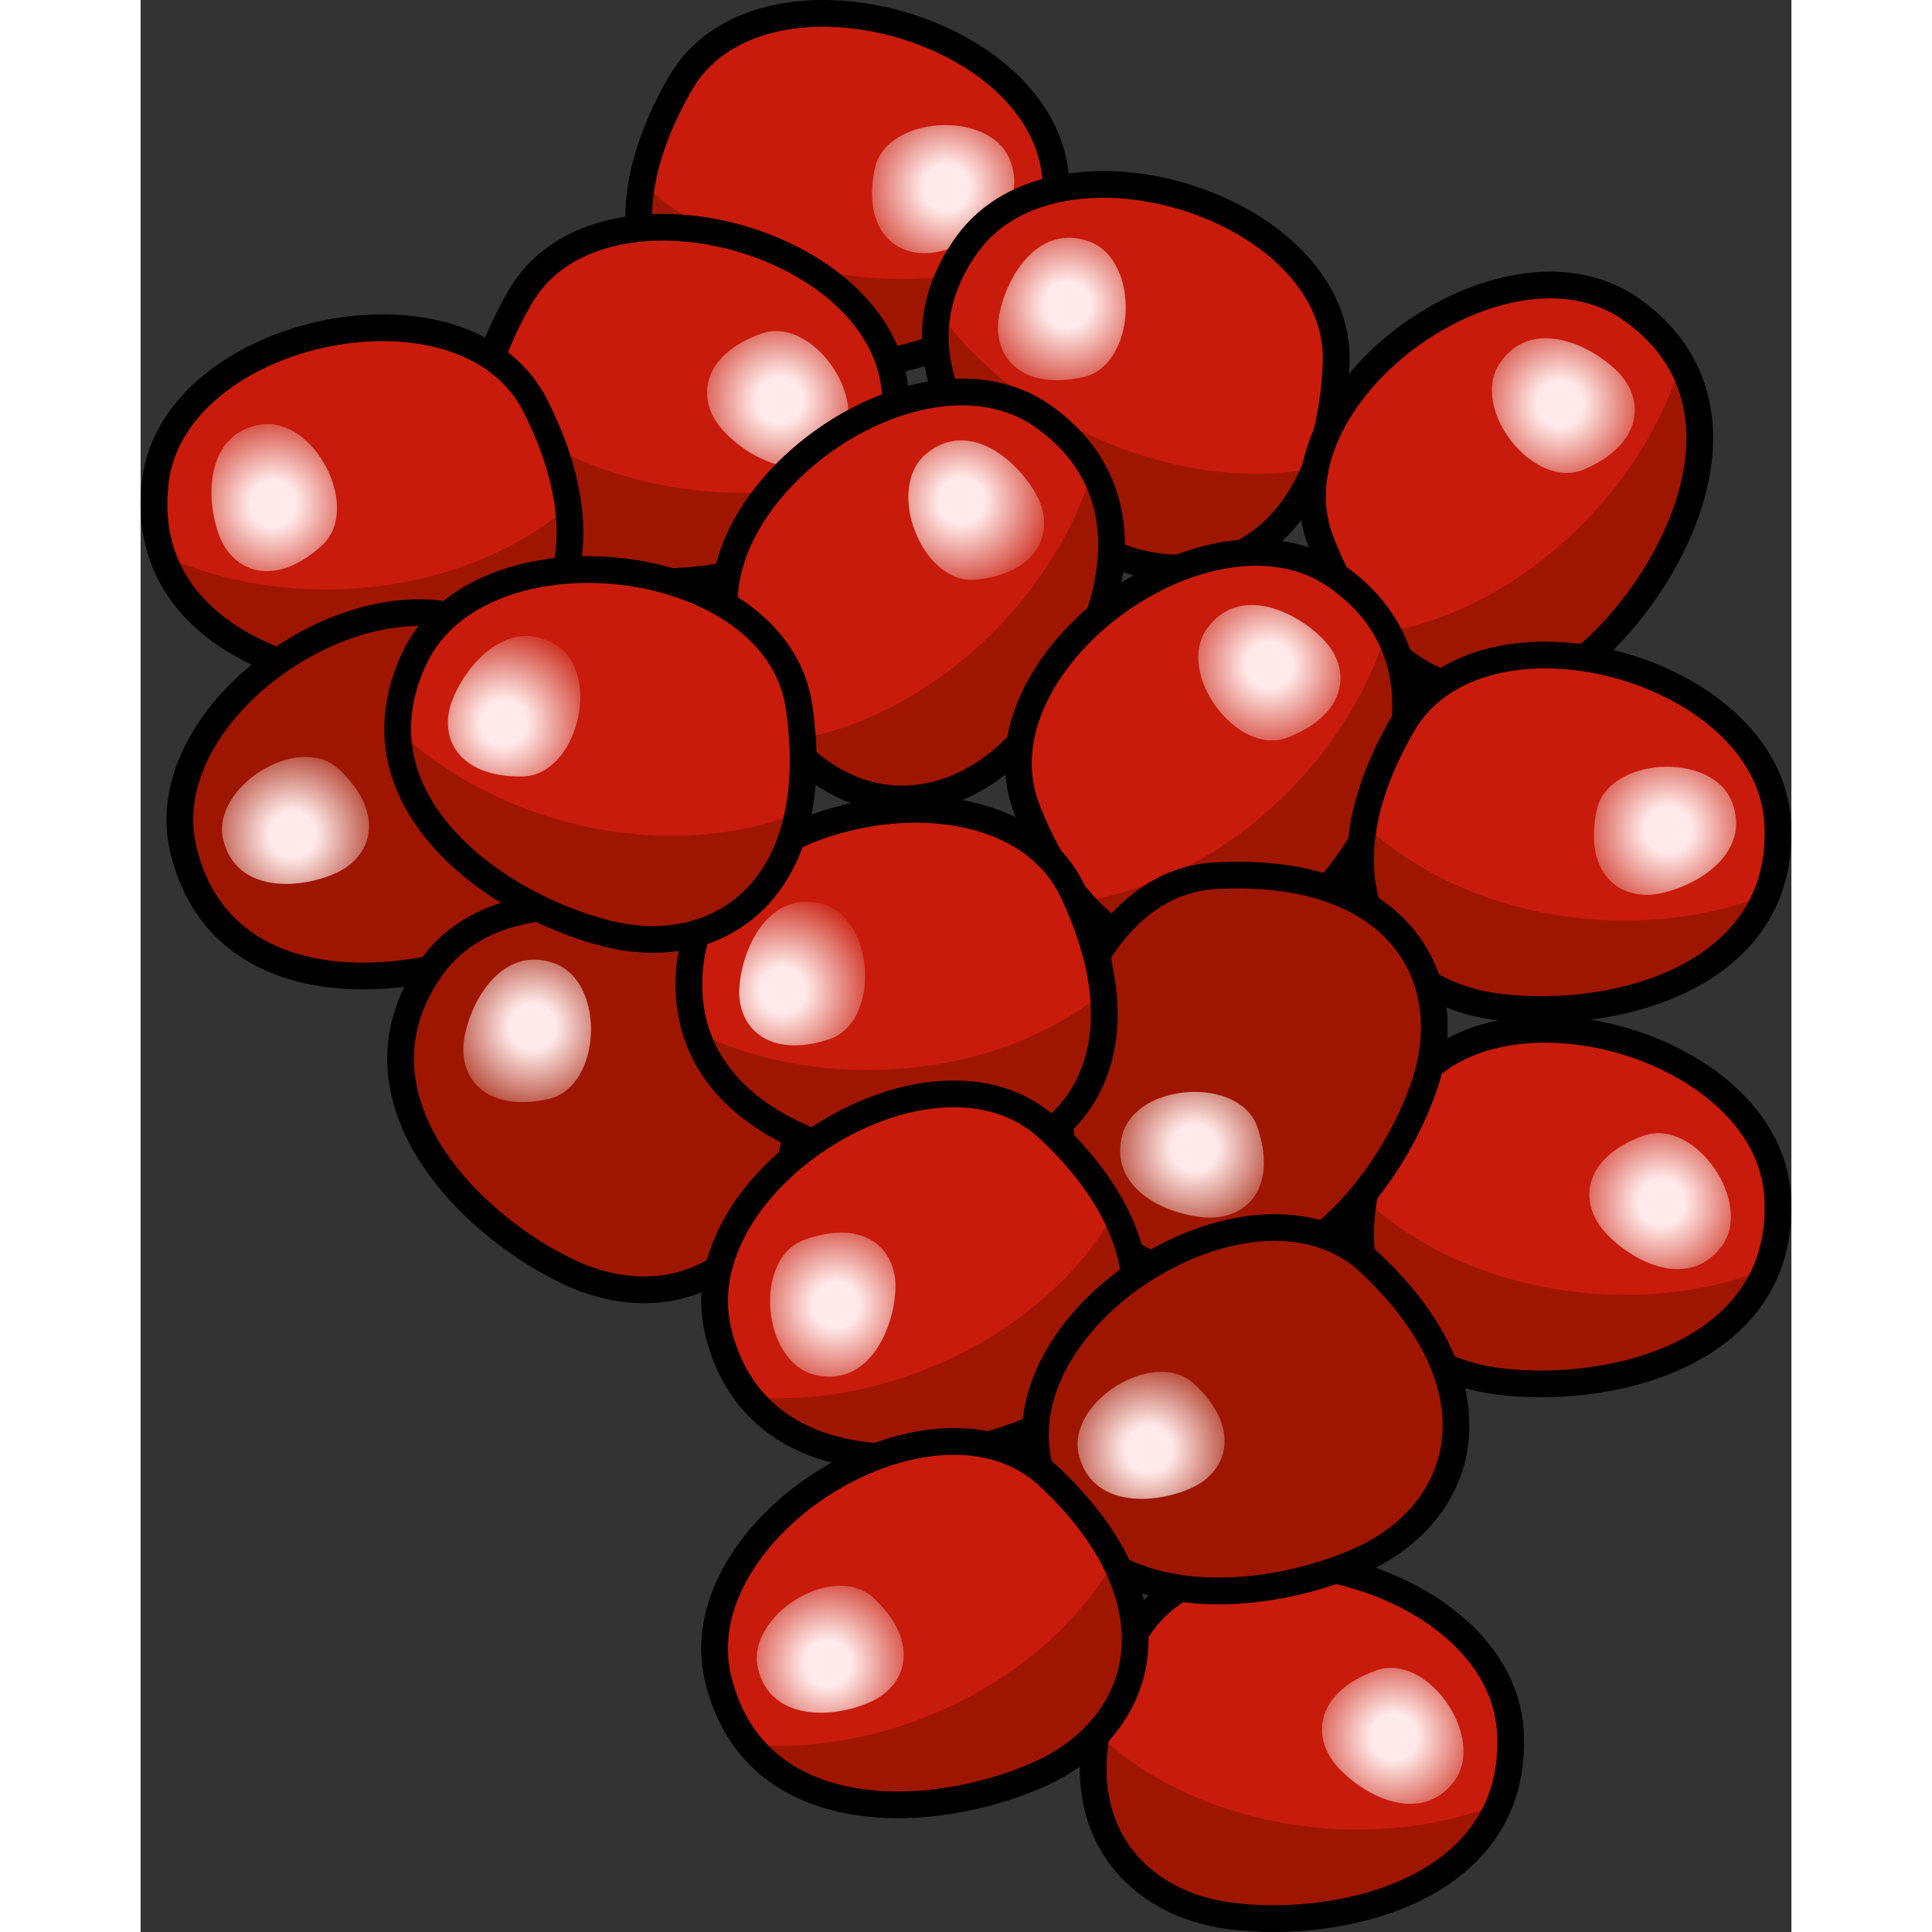<?xml version="1.0" encoding="utf-8"?>
<!-- Created by: Science Figures, www.sciencefigures.org, Generator: Science Figures Editor -->
<!DOCTYPE svg PUBLIC "-//W3C//DTD SVG 1.1//EN" "http://www.w3.org/Graphics/SVG/1.1/DTD/svg11.dtd">
<svg version="1.1" id="Layer_1" xmlns="http://www.w3.org/2000/svg" xmlns:xlink="http://www.w3.org/1999/xlink" 
	 width="800px" height="800px" viewBox="0 0 75.124 87.92" enable-background="new 0 0 75.124 87.92" xml:space="preserve">
<rect x="0" y="0" width="75.124" height="87.92" fill="#333333" stroke="none"/>
<g>
	<g>
		<path fill="#C81B0B" d="M24.565,3.791c3.557-6.171,16.66-2.647,17.084,4.418c0.42,7.064-7.438,9.076-12.699,8.419
			C23.687,15.973,20.376,11.067,24.565,3.791z"/>
		<path fill="#9F1600" d="M22.831,8.318c4.576,4.319,12.355,5.561,18.307,3.191c-1.796,4.39-7.865,5.658-12.188,5.119
			C24.872,16.122,21.983,13.057,22.831,8.318z"/>
		<path fill="none" stroke="#000000" stroke-width="1.217" stroke-miterlimit="10" d="M24.565,3.791
			c3.557-6.171,16.66-2.647,17.084,4.418c0.42,7.064-7.438,9.076-12.699,8.419C23.687,15.973,20.376,11.067,24.565,3.791z"/>
		
			<radialGradient id="SVGID_1_" cx="-522.131" cy="473.535" r="4.696" gradientTransform="matrix(-0.143 0.99 0.99 0.143 -506.8 457.745)" gradientUnits="userSpaceOnUse">
			<stop  offset="0.226" style="stop-color:#FFEAE9"/>
			<stop  offset="1" style="stop-color:#FFEAE9;stop-opacity:0"/>
		</radialGradient>
		<path fill="url(#SVGID_1_)" d="M33.407,7.687c0.496-2.439,5.229-2.715,6.15-0.419c0.918,2.294-1.465,3.828-3.281,4.193
			C34.457,11.824,32.821,10.563,33.407,7.687z"/>
	</g>
	<g>
		<path fill="#C81B0B" d="M17.267,13.524c3.556-6.171,16.658-2.647,17.082,4.417c0.421,7.065-7.438,9.076-12.698,8.419
			C16.387,25.707,13.075,20.801,17.267,13.524z"/>
		<path fill="#9F1600" d="M15.532,18.051c4.574,4.319,12.354,5.561,18.307,3.191c-1.797,4.39-7.866,5.658-12.188,5.118
			C17.573,25.855,14.683,22.79,15.532,18.051z"/>
		<path fill="none" stroke="#000000" stroke-width="1.217" stroke-miterlimit="10" d="M17.267,13.524
			c3.556-6.171,16.658-2.647,17.082,4.417c0.421,7.065-7.438,9.076-12.698,8.419C16.387,25.707,13.075,20.801,17.267,13.524z"/>
		
			<radialGradient id="SVGID_2_" cx="330.205" cy="-51.367" r="4.696" gradientTransform="matrix(-0.921 0.389 0.389 0.921 353.176 -62.926)" gradientUnits="userSpaceOnUse">
			<stop  offset="0.226" style="stop-color:#FFEAE9"/>
			<stop  offset="1" style="stop-color:#FFEAE9;stop-opacity:0"/>
		</radialGradient>
		<path fill="url(#SVGID_2_)" d="M28.251,15.182c2.346-0.834,5.029,3.072,3.54,5.047c-1.489,1.972-4.034,0.727-5.286-0.641
			C25.254,18.22,25.487,16.167,28.251,15.182z"/>
	</g>
	<g>
		<path fill="#C81B0B" d="M17.968,18.47c-3.207-6.36-16.485-3.565-17.3,3.467c-0.813,7.03,6.926,9.472,12.215,9.108
			C18.173,30.682,21.75,25.967,17.968,18.47z"/>
		<path fill="#9F1600" d="M19.451,23.084c-4.808,4.061-12.645,4.87-18.454,2.174c1.548,4.482,7.539,6.085,11.886,5.786
			C16.981,30.763,20.034,27.861,19.451,23.084z"/>
		<path fill="none" stroke="#000000" stroke-width="1.217" stroke-miterlimit="10" d="M17.968,18.47
			c-3.207-6.36-16.485-3.565-17.3,3.467c-0.813,7.03,6.926,9.472,12.215,9.108C18.173,30.682,21.75,25.967,17.968,18.47z"/>
		
			<radialGradient id="SVGID_3_" cx="12.99" cy="1898.858" r="4.694" gradientTransform="matrix(-0.778 0.628 -0.628 -0.778 1208.621 1492.075)" gradientUnits="userSpaceOnUse">
			<stop  offset="0.226" style="stop-color:#FFEAE9"/>
			<stop  offset="1" style="stop-color:#FFEAE9;stop-opacity:0"/>
		</radialGradient>
		<path fill="url(#SVGID_3_)" d="M8.25,24.826c1.843-1.672-0.333-5.885-2.774-5.503c-2.446,0.38-2.549,3.213-1.933,4.96
			C4.156,26.032,6.079,26.796,8.25,24.826z"/>
	</g>
	<g>
		<path fill="#9F1600" d="M17.007,29.479c-5.191-4.874-16.708,2.303-15.061,9.188c1.646,6.883,9.751,6.525,14.595,4.369
			C21.387,40.883,23.131,35.227,17.007,29.479z"/>
		<path fill="#9F1600" d="M19.981,33.307c-3.123,5.463-10.207,8.909-16.591,8.369c2.991,3.68,9.169,3.132,13.15,1.359
			C20.296,41.367,22.168,37.594,19.981,33.307z"/>
		<path fill="none" stroke="#000000" stroke-width="1.217" stroke-miterlimit="10" d="M17.007,29.479
			c-5.191-4.874-16.708,2.303-15.061,9.188c1.646,6.883,9.751,6.525,14.595,4.369C21.387,40.883,23.131,35.227,17.007,29.479z"/>
		
			<radialGradient id="SVGID_4_" cx="-555.283" cy="579.156" r="4.694" gradientTransform="matrix(0.689 0.725 -0.725 0.689 809.398 41.528)" gradientUnits="userSpaceOnUse">
			<stop  offset="0.226" style="stop-color:#FFEAE9"/>
			<stop  offset="1" style="stop-color:#FFEAE9;stop-opacity:0"/>
		</radialGradient>
		<path fill="url(#SVGID_4_)" d="M9.024,35.006c-1.813-1.704-5.837,0.805-5.262,3.209c0.575,2.406,3.408,2.281,5.101,1.528
			C10.556,38.989,11.165,37.014,9.024,35.006z"/>
	</g>
	<g>
		<path fill="#C81B0B" d="M54.405,16.557c0.313-7.116-12.633-11.18-16.783-5.449c-4.15,5.733,1.398,11.651,6.188,13.922
			C48.603,27.305,54.03,24.945,54.405,16.557z"/>
		<path fill="#9F1600" d="M53.437,21.307c-6.18,1.186-13.409-1.947-17.156-7.141c-0.844,4.667,3.596,8.998,7.53,10.864
			C47.523,26.792,51.606,25.759,53.437,21.307z"/>
		<path fill="none" stroke="#000000" stroke-width="1.217" stroke-miterlimit="10" d="M54.405,16.557
			c0.313-7.116-12.633-11.18-16.783-5.449c-4.15,5.733,1.398,11.651,6.188,13.922C48.603,27.305,54.03,24.945,54.405,16.557z"/>
		
			<radialGradient id="SVGID_5_" cx="462.228" cy="1895.295" r="4.696" gradientTransform="matrix(-0.987 0.161 -0.161 -0.987 803.536 1810.109)" gradientUnits="userSpaceOnUse">
			<stop  offset="0.226" style="stop-color:#FFEAE9"/>
			<stop  offset="1" style="stop-color:#FFEAE9;stop-opacity:0"/>
		</radialGradient>
		<path fill="url(#SVGID_5_)" d="M42.896,17.162c2.429-0.543,2.616-5.282,0.307-6.158c-2.312-0.877-3.805,1.535-4.134,3.358
			C38.741,16.186,40.03,17.798,42.896,17.162z"/>
	</g>
	<g>
		<path fill="#C81B0B" d="M26.956,29.539c-2.606-6.63,8.321-14.674,14.108-10.599c5.784,4.078,2.454,11.475-1.34,15.177
			C35.93,37.823,30.03,37.352,26.956,29.539z"/>
		<path fill="#9F1600" d="M29.411,33.717c6.23-0.882,12.054-6.189,13.914-12.318c2.312,4.142-0.483,9.677-3.601,12.719
			C36.785,36.989,32.586,37.335,29.411,33.717z"/>
		<path fill="none" stroke="#000000" stroke-width="1.217" stroke-miterlimit="10" d="M26.956,29.539
			c-2.606-6.63,8.321-14.674,14.108-10.599c5.784,4.078,2.454,11.475-1.34,15.177C35.93,37.823,30.03,37.352,26.956,29.539z"/>
		
			<radialGradient id="SVGID_6_" cx="181.137" cy="1888.166" r="4.696" gradientTransform="matrix(0.986 -0.168 -0.168 -0.986 175.969 1914.955)" gradientUnits="userSpaceOnUse">
			<stop  offset="0.226" style="stop-color:#FFEAE9"/>
			<stop  offset="1" style="stop-color:#FFEAE9;stop-opacity:0"/>
		</radialGradient>
		<path fill="url(#SVGID_6_)" d="M38.037,26.377c-2.472,0.273-4.188-4.146-2.287-5.726c1.903-1.579,4.095,0.218,4.999,1.836
			C41.653,24.107,40.956,26.051,38.037,26.377z"/>
	</g>
	<g>
		<path fill="#9F1600" d="M30.071,49.406c0.314-7.116-12.632-11.18-16.783-5.448c-4.148,5.732,1.399,11.651,6.189,13.923
			C24.269,60.154,29.696,57.795,30.071,49.406z"/>
		<path fill="#9F1600" d="M29.104,54.157c-6.179,1.186-13.409-1.946-17.157-7.142c-0.844,4.667,3.596,8.998,7.531,10.865
			C23.19,59.643,27.274,58.608,29.104,54.157z"/>
		<path fill="none" stroke="#000000" stroke-width="1.217" stroke-miterlimit="10" d="M30.071,49.406
			c0.314-7.116-12.632-11.18-16.783-5.448c-4.148,5.732,1.399,11.651,6.189,13.923C24.269,60.154,29.696,57.795,30.071,49.406z"/>
		
			<radialGradient id="SVGID_7_" cx="491.536" cy="1866.796" r="4.696" gradientTransform="matrix(-0.987 0.161 -0.161 -0.987 803.536 1810.109)" gradientUnits="userSpaceOnUse">
			<stop  offset="0.226" style="stop-color:#FFEAE9"/>
			<stop  offset="1" style="stop-color:#FFEAE9;stop-opacity:0"/>
		</radialGradient>
		<path fill="url(#SVGID_7_)" d="M18.563,50.012c2.429-0.543,2.616-5.281,0.307-6.159c-2.313-0.876-3.805,1.536-4.134,3.358
			C14.407,49.036,15.698,50.648,18.563,50.012z"/>
	</g>
	<g>
		<path fill="#C81B0B" d="M53.722,24.671c-2.605-6.63,8.322-14.673,14.109-10.598c5.784,4.078,2.455,11.475-1.34,15.177
			C62.696,32.957,56.797,32.485,53.722,24.671z"/>
		<path fill="#9F1600" d="M56.178,28.851c6.231-0.883,12.054-6.189,13.913-12.319c2.313,4.143-0.482,9.678-3.6,12.72
			C63.552,32.123,59.353,32.468,56.178,28.851z"/>
		<path fill="none" stroke="#000000" stroke-width="1.217" stroke-miterlimit="10" d="M53.722,24.671
			c-2.605-6.63,8.322-14.673,14.109-10.598c5.784,4.078,2.455,11.475-1.34,15.177C62.696,32.957,56.797,32.485,53.722,24.671z"/>
		
			<radialGradient id="SVGID_8_" cx="477.042" cy="1913.994" r="4.695" gradientTransform="matrix(0.894 -0.448 -0.448 -0.894 495.593 1943.19)" gradientUnits="userSpaceOnUse">
			<stop  offset="0.226" style="stop-color:#FFEAE9"/>
			<stop  offset="1" style="stop-color:#FFEAE9;stop-opacity:0"/>
		</radialGradient>
		<path fill="url(#SVGID_8_)" d="M65.696,21.36c-2.287,0.985-5.217-2.742-3.858-4.809c1.358-2.065,3.98-0.984,5.315,0.298
			C68.491,18.136,68.391,20.199,65.696,21.36z"/>
	</g>
	<g>
		<path fill="#C81B0B" d="M40.339,36.838c-2.605-6.629,8.322-14.673,14.109-10.598c5.783,4.078,2.454,11.475-1.34,15.177
			C49.313,45.123,43.413,44.651,40.339,36.838z"/>
		<path fill="#9F1600" d="M42.794,41.017c6.231-0.883,12.055-6.189,13.914-12.319c2.313,4.142-0.482,9.678-3.6,12.719
			C50.169,44.289,45.97,44.635,42.794,41.017z"/>
		<path fill="none" stroke="#000000" stroke-width="1.217" stroke-miterlimit="10" d="M40.339,36.838
			c-2.605-6.629,8.322-14.673,14.109-10.598c5.783,4.078,2.454,11.475-1.34,15.177C49.313,45.123,43.413,44.651,40.339,36.838z"/>
		
			<radialGradient id="SVGID_9_" cx="445.433" cy="1902.7" r="4.696" gradientTransform="matrix(0.909 -0.417 -0.417 -0.909 439.901 1945.566)" gradientUnits="userSpaceOnUse">
			<stop  offset="0.226" style="stop-color:#FFEAE9"/>
			<stop  offset="1" style="stop-color:#FFEAE9;stop-opacity:0"/>
		</radialGradient>
		<path fill="url(#SVGID_9_)" d="M52.212,33.557c-2.318,0.905-5.119-2.92-3.69-4.938s4.013-0.848,5.303,0.48
			C55.116,30.429,54.946,32.488,52.212,33.557z"/>
	</g>
	<g>
		<path fill="#C81B0B" d="M57.416,32.991c3.556-6.171,16.659-2.647,17.083,4.417c0.421,7.064-7.438,9.076-12.699,8.419
			C56.536,45.174,53.226,40.267,57.416,32.991z"/>
		<path fill="#9F1600" d="M55.681,37.518c4.576,4.319,12.355,5.561,18.307,3.192c-1.795,4.39-7.864,5.658-12.188,5.119
			C57.723,45.322,54.833,42.256,55.681,37.518z"/>
		<path fill="none" stroke="#000000" stroke-width="1.217" stroke-miterlimit="10" d="M57.416,32.991
			c3.556-6.171,16.659-2.647,17.083,4.417c0.421,7.064-7.438,9.076-12.699,8.419C56.536,45.174,53.226,40.267,57.416,32.991z"/>
		
			<radialGradient id="SVGID_10_" cx="-497.925" cy="510.221" r="4.696" gradientTransform="matrix(-0.143 0.99 0.99 0.143 -506.8 457.745)" gradientUnits="userSpaceOnUse">
			<stop  offset="0.226" style="stop-color:#FFEAE9"/>
			<stop  offset="1" style="stop-color:#FFEAE9;stop-opacity:0"/>
		</radialGradient>
		<path fill="url(#SVGID_10_)" d="M66.257,36.887c0.497-2.439,5.229-2.715,6.15-0.419c0.918,2.294-1.465,3.828-3.281,4.193
			C67.308,41.024,65.671,39.762,66.257,36.887z"/>
	</g>
	<g>
		<path fill="#C81B0B" d="M57.416,50.024c3.556-6.171,16.659-2.647,17.083,4.417c0.421,7.065-7.438,9.076-12.699,8.42
			C56.536,62.206,53.226,57.301,57.416,50.024z"/>
		<path fill="#9F1600" d="M55.681,54.551c4.576,4.319,12.355,5.561,18.307,3.191c-1.795,4.391-7.864,5.658-12.188,5.119
			C57.723,62.355,54.833,59.289,55.681,54.551z"/>
		<path fill="none" stroke="#000000" stroke-width="1.217" stroke-miterlimit="10" d="M57.416,50.024
			c3.556-6.171,16.659-2.647,17.083,4.417c0.421,7.065-7.438,9.076-12.699,8.42C56.536,62.206,53.226,57.301,57.416,50.024z"/>
		
			<radialGradient id="SVGID_11_" cx="307.435" cy="-2.116" r="4.695" gradientTransform="matrix(-0.921 0.389 0.389 0.921 353.176 -62.926)" gradientUnits="userSpaceOnUse">
			<stop  offset="0.226" style="stop-color:#FFEAE9"/>
			<stop  offset="1" style="stop-color:#FFEAE9;stop-opacity:0"/>
		</radialGradient>
		<path fill="url(#SVGID_11_)" d="M68.401,51.682c2.346-0.834,5.028,3.072,3.539,5.047c-1.49,1.973-4.035,0.728-5.285-0.64
			C65.403,54.72,65.638,52.667,68.401,51.682z"/>
	</g>
	<g>
		<path fill="#C81B0B" d="M45.249,74.357c3.557-6.172,16.659-2.646,17.084,4.418c0.42,7.064-7.438,9.076-12.699,8.419
			C44.37,86.539,41.06,81.634,45.249,74.357z"/>
		<path fill="#9F1600" d="M43.515,78.885c4.576,4.318,12.355,5.561,18.307,3.191c-1.797,4.39-7.865,5.657-12.188,5.118
			C45.556,86.688,42.666,83.623,43.515,78.885z"/>
		<path fill="none" stroke="#000000" stroke-width="1.217" stroke-miterlimit="10" d="M45.249,74.357
			c3.557-6.172,16.659-2.646,17.084,4.418c0.42,7.064-7.438,9.076-12.699,8.419C44.37,86.539,41.06,81.634,45.249,74.357z"/>
		
			<radialGradient id="SVGID_12_" cx="328.114" cy="15.562" r="4.695" gradientTransform="matrix(-0.921 0.389 0.389 0.921 353.176 -62.926)" gradientUnits="userSpaceOnUse">
			<stop  offset="0.226" style="stop-color:#FFEAE9"/>
			<stop  offset="1" style="stop-color:#FFEAE9;stop-opacity:0"/>
		</radialGradient>
		<path fill="url(#SVGID_12_)" d="M56.235,76.016c2.345-0.834,5.027,3.072,3.539,5.047c-1.49,1.973-4.035,0.727-5.286-0.641
			C53.237,79.053,53.472,77,56.235,76.016z"/>
	</g>
	<g>
		<path fill="#9F1600" d="M48.864,39.855c-7.111,0.41-9.835,13.704-3.709,17.25s11.447-2.579,13.22-7.577
			C60.147,44.53,57.247,39.371,48.864,39.855z"/>
		<path fill="#9F1600" d="M53.688,40.333c1.811,6.028-0.567,13.538-5.354,17.794c4.729,0.365,8.584-4.492,10.041-8.6
			C59.748,45.655,58.302,41.699,53.688,40.333z"/>
		<path fill="none" stroke="#000000" stroke-width="1.217" stroke-miterlimit="10" d="M48.864,39.855
			c-7.111,0.41-9.835,13.704-3.709,17.25s11.447-2.579,13.22-7.577C60.147,44.53,57.247,39.371,48.864,39.855z"/>
		
			<radialGradient id="SVGID_13_" cx="-595.711" cy="1025.834" r="4.695" gradientTransform="matrix(0.266 0.964 -0.964 0.266 1195.316 353.646)" gradientUnits="userSpaceOnUse">
			<stop  offset="0.226" style="stop-color:#FFEAE9"/>
			<stop  offset="1" style="stop-color:#FFEAE9;stop-opacity:0"/>
		</radialGradient>
		<path fill="url(#SVGID_13_)" d="M50.825,51.301c-0.799-2.356-5.531-2.037-6.153,0.355c-0.625,2.394,1.932,3.616,3.78,3.746
			C50.302,55.536,51.767,54.078,50.825,51.301z"/>
	</g>
	<g>
		<path fill="#C81B0B" d="M42.405,40.534c-3.075-6.425-16.41-3.91-17.371,3.103c-0.959,7.013,6.725,9.617,12.021,9.363
			C42.353,52.749,46.027,48.11,42.405,40.534z"/>
		<path fill="#9F1600" d="M43.789,45.18c-4.892,3.959-12.743,4.604-18.496,1.786c1.454,4.515,7.409,6.243,11.762,6.034
			C41.159,52.806,44.272,49.969,43.789,45.18z"/>
		<path fill="none" stroke="#000000" stroke-width="1.217" stroke-miterlimit="10" d="M42.405,40.534
			c-3.075-6.425-16.41-3.91-17.371,3.103c-0.959,7.013,6.725,9.617,12.021,9.363C42.353,52.749,46.027,48.11,42.405,40.534z"/>
		
			<radialGradient id="SVGID_14_" cx="431.64" cy="1917.662" r="4.695" gradientTransform="matrix(-0.966 0.258 -0.258 -0.966 940.941 1786.166)" gradientUnits="userSpaceOnUse">
			<stop  offset="0.226" style="stop-color:#FFEAE9"/>
			<stop  offset="1" style="stop-color:#FFEAE9;stop-opacity:0"/>
		</radialGradient>
		<path fill="url(#SVGID_14_)" d="M31.333,47.293c2.363-0.779,2.086-5.511-0.301-6.157c-2.387-0.645-3.633,1.902-3.781,3.747
			C27.102,46.73,28.546,48.211,31.333,47.293z"/>
	</g>
	<g>
		<path fill="#C81B0B" d="M29.96,32.134c-1.047-7.045-14.531-8.566-17.514-2.149c-2.982,6.42,3.595,11.172,8.73,12.488
			C26.313,43.792,31.19,40.442,29.96,32.134z"/>
		<path fill="#9F1600" d="M29.915,36.982c-5.841,2.343-13.534,0.647-18.202-3.738c0.061,4.743,5.243,8.146,9.464,9.229
			C25.155,43.496,28.967,41.7,29.915,36.982z"/>
		<path fill="none" stroke="#000000" stroke-width="1.217" stroke-miterlimit="10" d="M29.96,32.134
			c-1.047-7.045-14.531-8.566-17.514-2.149c-2.982,6.42,3.595,11.172,8.73,12.488C26.313,43.792,31.19,40.442,29.96,32.134z"/>
		
			<radialGradient id="SVGID_15_" cx="721.87" cy="1866.092" r="4.694" gradientTransform="matrix(-0.999 -0.038 0.038 -0.999 666.762 1924.532)" gradientUnits="userSpaceOnUse">
			<stop  offset="0.226" style="stop-color:#FFEAE9"/>
			<stop  offset="1" style="stop-color:#FFEAE9;stop-opacity:0"/>
		</radialGradient>
		<path fill="url(#SVGID_15_)" d="M17.389,35.334c2.487-0.049,3.615-4.652,1.524-5.973c-2.092-1.319-4.03,0.749-4.716,2.469
			C13.511,33.551,14.454,35.391,17.389,35.334z"/>
	</g>
	<g>
		<path fill="#C81B0B" d="M41.341,51.379c-5.192-4.874-16.708,2.304-15.062,9.188c1.646,6.883,9.751,6.524,14.595,4.369
			C45.72,62.783,47.464,57.127,41.341,51.379z"/>
		<path fill="#9F1600" d="M44.315,55.207c-3.123,5.463-10.207,8.908-16.592,8.369c2.992,3.68,9.17,3.133,13.15,1.359
			C44.629,63.268,46.501,59.494,44.315,55.207z"/>
		<path fill="none" stroke="#000000" stroke-width="1.217" stroke-miterlimit="10" d="M41.341,51.379
			c-5.192-4.874-16.708,2.304-15.062,9.188c1.646,6.883,9.751,6.524,14.595,4.369C45.72,62.783,47.464,57.127,41.341,51.379z"/>
		
			<radialGradient id="SVGID_16_" cx="310.472" cy="7.564" r="4.694" gradientTransform="matrix(0.958 -0.287 0.287 0.958 -267.967 141.241)" gradientUnits="userSpaceOnUse">
			<stop  offset="0.226" style="stop-color:#FFEAE9"/>
			<stop  offset="1" style="stop-color:#FFEAE9;stop-opacity:0"/>
		</radialGradient>
		<path fill="url(#SVGID_16_)" d="M30.196,56.424c-2.338,0.848-1.915,5.572,0.49,6.143c2.405,0.572,3.574-2.01,3.665-3.861
			C34.442,56.854,32.954,55.42,30.196,56.424z"/>
	</g>
	<g>
		<path fill="#9F1600" d="M55.94,57.463c-5.192-4.875-16.708,2.303-15.061,9.188c1.645,6.883,9.75,6.523,14.595,4.369
			S62.063,63.211,55.94,57.463z"/>
		<path fill="#9F1600" d="M58.915,61.29c-3.123,5.464-10.207,8.909-16.591,8.37c2.991,3.68,9.169,3.132,13.15,1.359
			C59.229,69.351,61.102,65.577,58.915,61.29z"/>
		<path fill="none" stroke="#000000" stroke-width="1.217" stroke-miterlimit="10" d="M55.94,57.463
			c-5.192-4.875-16.708,2.303-15.061,9.188c1.645,6.883,9.75,6.523,14.595,4.369S62.063,63.211,55.94,57.463z"/>
		
			<radialGradient id="SVGID_17_" cx="-508.184" cy="570.187" r="4.695" gradientTransform="matrix(0.689 0.725 -0.725 0.689 809.398 41.528)" gradientUnits="userSpaceOnUse">
			<stop  offset="0.226" style="stop-color:#FFEAE9"/>
			<stop  offset="1" style="stop-color:#FFEAE9;stop-opacity:0"/>
		</radialGradient>
		<path fill="url(#SVGID_17_)" d="M47.958,62.989c-1.813-1.704-5.838,0.806-5.262,3.209c0.574,2.406,3.407,2.282,5.101,1.528
			C49.489,66.972,50.099,64.998,47.958,62.989z"/>
	</g>
	<g>
		<path fill="#C81B0B" d="M41.341,67.195c-5.192-4.873-16.708,2.304-15.062,9.188c1.646,6.884,9.751,6.524,14.595,4.369
			C45.72,78.6,47.464,72.943,41.341,67.195z"/>
		<path fill="#9F1600" d="M44.315,71.023c-3.123,5.463-10.207,8.909-16.592,8.369c2.992,3.68,9.17,3.133,13.15,1.359
			C44.629,79.084,46.501,75.311,44.315,71.023z"/>
		<path fill="none" stroke="#000000" stroke-width="1.217" stroke-miterlimit="10" d="M41.341,67.195
			c-5.192-4.873-16.708,2.304-15.062,9.188c1.646,6.884,9.751,6.524,14.595,4.369C45.72,78.6,47.464,72.943,41.341,67.195z"/>
		
			<radialGradient id="SVGID_18_" cx="-511.177" cy="587.477" r="4.695" gradientTransform="matrix(0.689 0.725 -0.725 0.689 809.398 41.528)" gradientUnits="userSpaceOnUse">
			<stop  offset="0.226" style="stop-color:#FFEAE9"/>
			<stop  offset="1" style="stop-color:#FFEAE9;stop-opacity:0"/>
		</radialGradient>
		<path fill="url(#SVGID_18_)" d="M33.358,72.723c-1.813-1.703-5.838,0.806-5.262,3.209c0.574,2.406,3.406,2.281,5.1,1.528
			C34.889,76.705,35.498,74.73,33.358,72.723z"/>
	</g>
</g>
</svg>